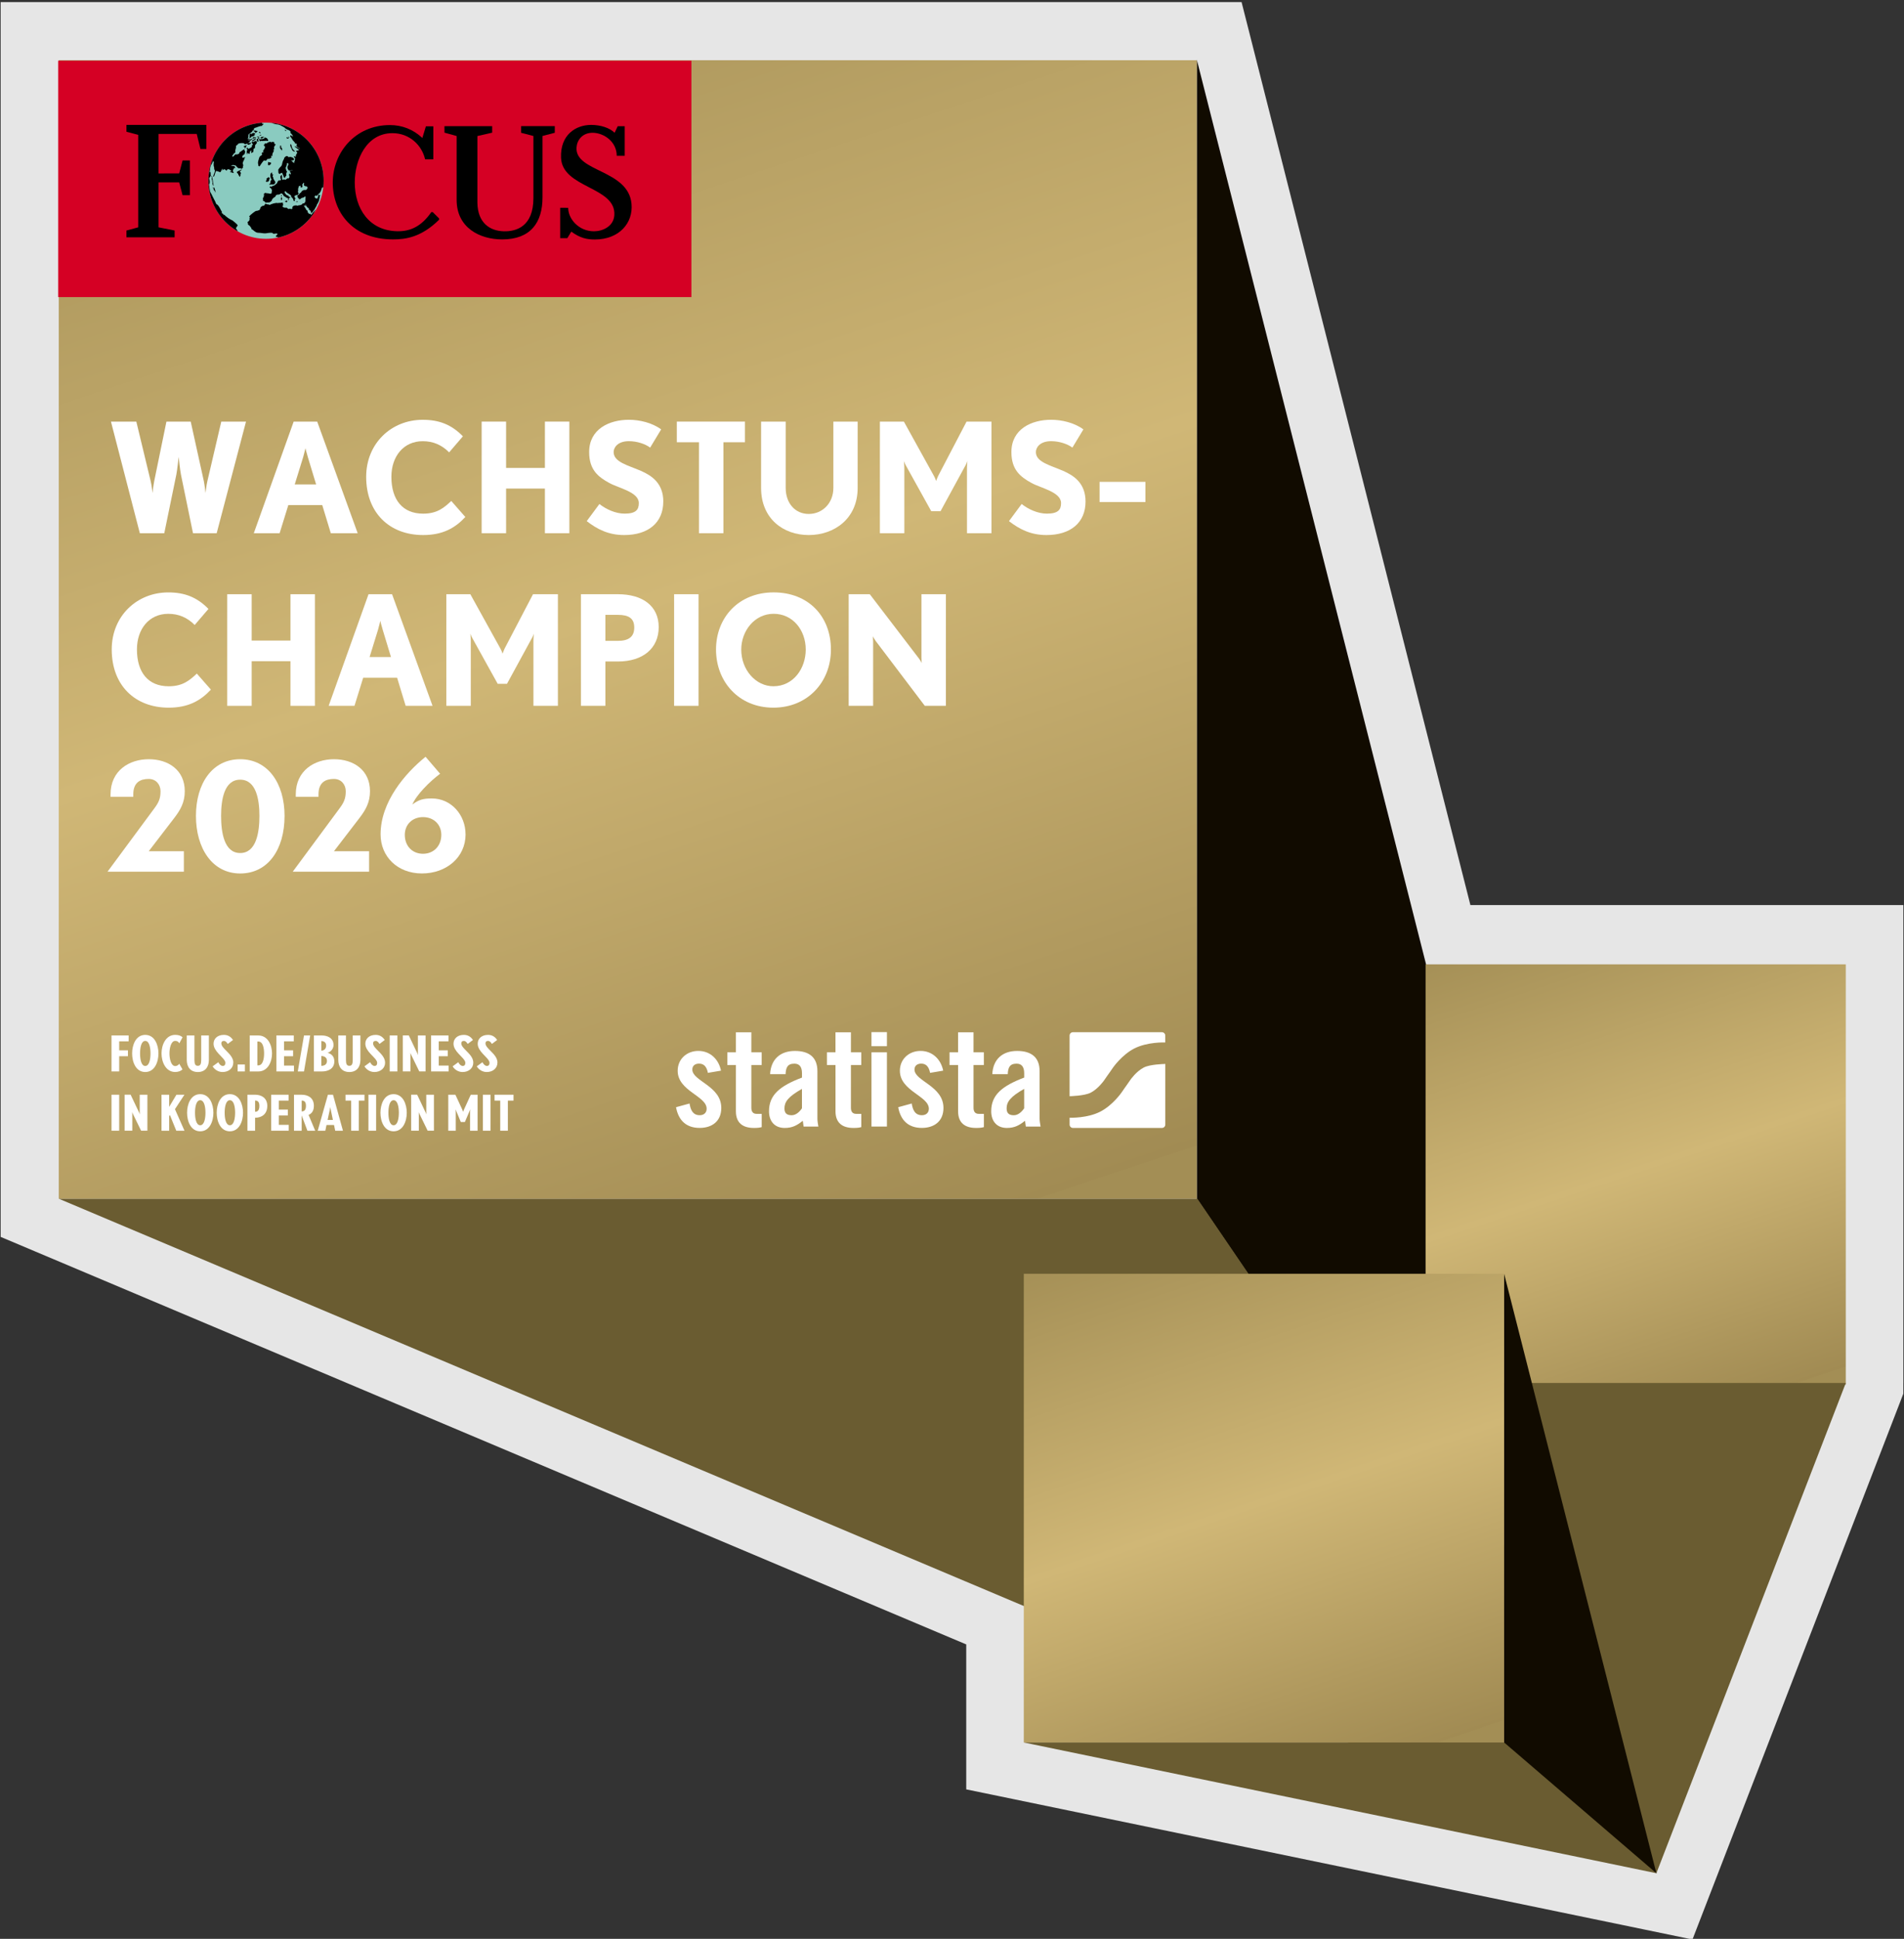<?xml version="1.0" encoding="UTF-8"?>
<svg id="Ebene_1" data-name="Ebene 1" xmlns="http://www.w3.org/2000/svg" xmlns:xlink="http://www.w3.org/1999/xlink" viewBox="0 0 841.89 856.98">
  <rect x="0" y="0" width="841.89" height="856.98" fill="#333333" stroke="none"/>
  <defs>
    <style>
      .cls-1, .cls-2 {
        fill: none;
      }

      .cls-3 {
        fill: #8acbc0;
      }

      .cls-4 {
        fill: url(#Unbenannter_Verlauf);
      }

      .cls-5 {
        fill: url(#Unbenannter_Verlauf_2);
      }

      .cls-6 {
        fill: url(#Unbenannter_Verlauf_3);
      }

      .cls-7 {
        fill: #e6e6e6;
      }

      .cls-8 {
        fill: #d50024;
      }

      .cls-9 {
        clip-path: url(#clippath-1);
      }

      .cls-10 {
        clip-path: url(#clippath-3);
      }

      .cls-11 {
        clip-path: url(#clippath-2);
      }

      .cls-12 {
        fill: #fff;
      }

      .cls-13 {
        fill: #110b00;
      }

      .cls-14 {
        fill: #6a5c31;
      }

      .cls-2 {
        stroke: #e6e6e6;
        stroke-miterlimit: 2;
        stroke-width: 16px;
      }

      .cls-15 {
        clip-path: url(#clippath);
      }
    </style>
    <clipPath id="clippath">
      <polygon class="cls-1" points="630.35 426.25 630.35 426.25 630.35 612.05 816.15 612.05 816.15 426.25 630.35 426.25"/>
    </clipPath>
    <linearGradient id="Unbenannter_Verlauf" data-name="Unbenannter Verlauf" x1="0" y1="856.98" x2="1" y2="856.98" gradientTransform="translate(-189009.99 63872.08) rotate(71.5) scale(233.41 -233.41)" gradientUnits="userSpaceOnUse">
      <stop offset="0" stop-color="#a18b53"/>
      <stop offset="0" stop-color="#a38e55"/>
      <stop offset=".52" stop-color="#d0b776"/>
      <stop offset="1" stop-color="#a18b53"/>
      <stop offset="1" stop-color="#a38e55"/>
      <stop offset="1" stop-color="#a38e55"/>
    </linearGradient>
    <clipPath id="clippath-1">
      <polygon class="cls-1" points="25.98 26.62 25.98 26.62 25.98 529.83 529.19 529.83 529.19 26.62 529.19 26.62 25.98 26.62"/>
    </clipPath>
    <linearGradient id="Unbenannter_Verlauf_2" data-name="Unbenannter Verlauf 2" x1="0" y1="856.98" x2="1" y2="856.98" gradientTransform="translate(-513578.6 171857.28) rotate(71.5) scale(632.16 -632.16)" gradientUnits="userSpaceOnUse">
      <stop offset="0" stop-color="#a18b53"/>
      <stop offset="0" stop-color="#a38e55"/>
      <stop offset=".52" stop-color="#d0b776"/>
      <stop offset="1" stop-color="#a18b53"/>
      <stop offset="1" stop-color="#a38e55"/>
      <stop offset="1" stop-color="#a38e55"/>
    </linearGradient>
    <clipPath id="clippath-2">
      <polygon class="cls-1" points="452.69 563.02 452.69 770.18 665.08 770.18 665.08 770.18 665.08 563.02 452.69 563.02"/>
    </clipPath>
    <linearGradient id="Unbenannter_Verlauf_3" data-name="Unbenannter Verlauf 3" x1="0" y1="856.98" x2="1" y2="856.98" gradientTransform="translate(-212325.92 71750.01) rotate(71.5) scale(261.9 -261.9)" gradientUnits="userSpaceOnUse">
      <stop offset="0" stop-color="#a18b53"/>
      <stop offset="0" stop-color="#a38e55"/>
      <stop offset=".52" stop-color="#d0b776"/>
      <stop offset="1" stop-color="#a18b53"/>
      <stop offset="1" stop-color="#a38e55"/>
      <stop offset="1" stop-color="#a38e55"/>
    </linearGradient>
    <clipPath id="clippath-3">
      <path class="cls-1" d="M92.17,79.88c0,14.18,11.4,25.68,25.47,25.68s25.47-11.49,25.47-25.68-11.4-25.67-25.47-25.67-25.47,11.49-25.47,25.67"/>
    </clipPath>
  </defs>
  <path class="cls-7" d="M833.6,611.29v-203.25h-189.66c-32.61-128.65-65.23-257.3-97.84-385.95l-3.34-13.16H8.29v532.47l10.67,4.5c138.76,58.54,277.52,117.08,416.28,175.63v62.86l13.92,2.87,279.71,57.79,14.47,2.99,5.33-13.79,83.75-216.68,1.17-3.04"/>
  <path class="cls-2" d="M833.6,611.29v-203.25h-189.66c-32.61-128.65-65.23-257.3-97.84-385.95l-3.34-13.16H8.29v532.47l10.67,4.5c138.76,58.54,277.52,117.08,416.28,175.63v62.86l13.92,2.87,279.71,57.79,14.47,2.99,5.33-13.79,83.75-216.68,1.17-3.04v-3.25Z"/>
  <polyline class="cls-13" points="732.4 827.97 529.19 529.83 529.19 26.38"/>
  <g class="cls-15">
    <polyline class="cls-4" points="630.35 426.25 630.35 426.25 630.35 612.05 816.15 612.05 816.15 426.25"/>
  </g>
  <polyline class="cls-14" points="732.4 827.97 631.57 611.29 816.15 611.29"/>
  <polyline class="cls-14" points="732.64 827.97 25.98 529.83 529.43 529.83"/>
  <polyline class="cls-14" points="732.4 827.97 452.69 770.18 665.08 770.18"/>
  <polyline class="cls-13" points="732.4 827.97 665.08 770.18 665.08 563.02"/>
  <g class="cls-9">
    <polyline class="cls-5" points="25.98 26.62 25.98 26.62 25.98 529.83 529.19 529.83 529.19 26.62 529.19 26.62"/>
  </g>
  <path class="cls-12" d="M108.79,186.35h-10.95l-6.15,26.35c-.47,1.89-.81,5.2-.81,5.2,0,0-.4-3.58-.74-5.2l-5.81-26.35h-10.74l-5.41,26.35c-.4,2.03-.74,5.2-.74,5.2,0,0-.34-3.31-.81-5.2l-6.35-26.35h-11.22l12.77,49.33h10.81l5.34-25.95c.4-1.96,1.01-7.77,1.01-7.77,0,0,.61,5.74,1.01,7.77l5.34,25.95h10.47l12.97-49.33"/>
  <path class="cls-12" d="M139.78,214.12h-9.46l3.72-12.03c.54-1.82,1.01-3.99,1.01-3.99,0,0,.54,2.23,1.08,3.99l3.65,12.03M158.16,235.68l-17.9-49.33h-10.41l-17.63,49.33h11.42l3.85-12.43h15l3.78,12.43h11.89Z"/>
  <path class="cls-12" d="M205.76,228.52l-6.22-7.09c-3.18,2.97-6.22,5.61-12.43,5.61-9.12,0-14.05-6.15-14.05-16.29,0-9.05,5.4-15.74,13.85-15.74,4.59,0,8.38,1.62,11.69,4.93l6.08-7.09c-5.07-5.2-10.54-7.3-17.77-7.3-13.85,0-25,10.41-25,25.2,0,15.81,10.2,25.74,25.2,25.74,8.58,0,14.05-3.04,18.65-7.97"/>
  <polyline class="cls-12" points="251.75 235.68 251.75 186.35 240.94 186.35 240.94 206.83 223.78 206.83 223.78 186.35 212.97 186.35 212.97 235.68 223.78 235.68 223.78 215.95 240.94 215.95 240.94 235.68 251.75 235.68"/>
  <path class="cls-12" d="M293.29,221.69c0-8.11-5.13-11.49-9.93-13.58-5.74-2.5-12.03-3.85-12.03-8.31,0-1.96,1.76-4.8,6.76-4.8,3.58,0,7.23,1.22,9.39,2.84l4.86-8.04c-3.99-2.97-9.6-4.26-14.26-4.26-8.72,0-17.57,4.12-17.57,14.26,0,7.84,3.92,10.94,8.85,13.65,4.12,2.3,13.11,3.99,13.11,8.92,0,2.97-1.35,4.66-6.28,4.66-4.05,0-8.24-1.96-11.15-4.26l-5.61,7.57c4.73,3.65,9.73,6.15,16.55,6.15,10.68,0,17.3-5.47,17.3-14.8"/>
  <polyline class="cls-12" points="329.4 195.48 329.4 186.35 299.27 186.35 299.27 195.48 309.06 195.48 309.06 235.68 319.87 235.68 319.87 195.48 329.4 195.48"/>
  <path class="cls-12" d="M379.23,215.68v-29.33h-10.74v29.33c0,6.69-4.8,11.49-10.88,11.49s-10.2-4.8-10.2-11.49v-29.33h-10.88v29.33c0,13.51,9.73,20.81,21.08,20.81s21.62-7.3,21.62-20.81"/>
  <path class="cls-12" d="M438.39,235.68v-49.33h-11.01l-12.57,24.05c-.47.95-.88,2.23-.88,2.23,0,0-.41-1.28-.95-2.23l-13.31-24.05h-10.61v49.33h10.81v-28.45c0-1.76-.2-3.45-.2-3.45,0,0,.41,1.15.88,1.96l11.21,20.2h4.12l11.01-20.2c.47-.81.88-1.96.88-1.96,0,0-.2,1.69-.2,3.45v28.45h10.81"/>
  <path class="cls-12" d="M479.99,221.69c0-8.11-5.13-11.49-9.93-13.58-5.74-2.5-12.03-3.85-12.03-8.31,0-1.96,1.76-4.8,6.76-4.8,3.58,0,7.23,1.22,9.39,2.84l4.86-8.04c-3.99-2.97-9.6-4.26-14.26-4.26-8.72,0-17.57,4.12-17.57,14.26,0,7.84,3.92,10.94,8.85,13.65,4.12,2.3,13.11,3.99,13.11,8.92,0,2.97-1.35,4.66-6.28,4.66-4.05,0-8.24-1.96-11.15-4.26l-5.61,7.57c4.73,3.65,9.73,6.15,16.56,6.15,10.68,0,17.3-5.47,17.3-14.8"/>
  <polyline class="cls-12" points="506.47 221.9 506.47 212.98 486.2 212.98 486.2 221.9 506.47 221.9"/>
  <path class="cls-12" d="M93.25,304.82l-6.22-7.09c-3.17,2.97-6.22,5.61-12.43,5.61-9.12,0-14.05-6.15-14.05-16.29,0-9.05,5.4-15.74,13.85-15.74,4.59,0,8.38,1.62,11.69,4.93l6.08-7.09c-5.07-5.2-10.54-7.3-17.77-7.3-13.85,0-25,10.41-25,25.2,0,15.81,10.2,25.74,25.2,25.74,8.58,0,14.05-3.04,18.65-7.97"/>
  <polyline class="cls-12" points="139.25 311.98 139.25 262.65 128.44 262.65 128.44 283.13 111.28 283.13 111.28 262.65 100.47 262.65 100.47 311.98 111.28 311.98 111.28 292.25 128.44 292.25 128.44 311.98 139.25 311.98"/>
  <path class="cls-12" d="M172.88,290.42h-9.46l3.72-12.03c.54-1.83,1.01-3.99,1.01-3.99,0,0,.54,2.23,1.08,3.99l3.65,12.03M191.26,311.98l-17.9-49.33h-10.41l-17.63,49.33h11.42l3.85-12.43h15l3.78,12.43h11.89Z"/>
  <path class="cls-12" d="M246.69,311.98v-49.33h-11.01l-12.57,24.05c-.47.95-.88,2.23-.88,2.23,0,0-.41-1.28-.95-2.23l-13.31-24.05h-10.61v49.33h10.81v-28.45c0-1.76-.2-3.45-.2-3.45,0,0,.41,1.15.88,1.96l11.21,20.2h4.12l11.01-20.2c.47-.81.88-1.96.88-1.96,0,0-.2,1.69-.2,3.45v28.45h10.81"/>
  <path class="cls-12" d="M280.45,277.38c0,3.99-2.36,5.88-7.23,5.88h-5.54v-11.49h5.54c4.8,0,7.23,1.55,7.23,5.61M291.26,277.18c0-9.26-7.03-14.53-18.04-14.53h-16.35v49.33h10.81v-19.6h5.54c11.15,0,18.04-5.88,18.04-15.2Z"/>
  <polyline class="cls-12" points="308.88 311.98 308.88 262.65 298.07 262.65 298.07 311.98 308.88 311.98"/>
  <path class="cls-12" d="M356.27,287.11c0,8.31-5.41,16.22-14.32,16.22-7.7,0-14.19-7.16-14.19-16.22,0-8.24,5.88-15.81,14.32-15.81s14.19,7.16,14.19,15.81M367.41,287.11c0-14.66-9.93-25.27-25.34-25.27s-25.47,11.08-25.47,25.27,10.07,25.68,25.34,25.68,25.47-11.42,25.47-25.68Z"/>
  <path class="cls-12" d="M418.24,311.98v-49.33h-10.81v27.97c0,1.22.14,2.5.14,2.5,0,0-.47-1.08-1.22-2.03l-21.76-28.45h-9.33v49.33h10.81v-28.24c0-1.21-.13-2.5-.13-2.5,0,0,.54,1.08,1.22,2.03l21.76,28.72h9.33"/>
  <g class="cls-11">
    <polyline class="cls-6" points="452.69 563.02 452.69 770.18 665.08 770.18 665.08 770.18 665.08 563.02"/>
  </g>
  <rect class="cls-8" x="25.74" y="26.83" width="279.98" height="104.48"/>
  <polyline points="61.12 100.88 61.12 59.61 55.91 58.23 55.91 55.21 91.24 55.21 91.24 65.85 88.63 65.85 86.99 59.21 70.11 59.21 70.11 76.66 79.23 76.65 80.73 70.93 83.97 70.93 83.97 86.27 80.73 86.27 79.23 80.61 70.11 80.61 70.11 100.48 77.21 101.89 77.21 104.88 55.91 104.88 55.91 101.9 61.12 100.48"/>
  <path class="cls-3" d="M92.17,79.88c0-14.18,11.4-25.67,25.47-25.67s25.47,11.49,25.47,25.67-11.4,25.68-25.47,25.68-25.47-11.49-25.47-25.68"/>
  <g class="cls-10">
    <path d="M94.61,84.14c.11,0,.24.12.3.19l.06.25c.18.07.3.37.33.55l.05-.22c-.26-.61-.33-1.72-.77-2.2-.08.16-.1.42-.02.59l-.11-.03c-.05-.17-.11-.39-.22-.53l-.08.34c.29.12.38.76.45,1.06M94.27,82.06l.22.05-.08-.14c0-.18-.22-1.65-.41-2.72h-.02c-.11-.6-.19-1.06-.22-1.08.15-.19-.31-.43-.34-.55.03.25.09.53.22.74-.07.16-.08.6-.02.92h.02c.03.12.06.23.11.28.02.22.19.54.11.75l.14.39-.1.45c.05.06.36.85.37.92M124.27,88.5l.4-.26.04-.7-.25-.41-.16.2-.1.45.07.73ZM106.12,76.04l.12-.55h-.66c-.39.21-.74.4-.81.46-.09.71.52.65.67,1.1l-.1.45.35-.03c.06.19.09.4.09.61.2.02.43-.19.54-.35,0-.14,0-.4-.12-.5l.29-.28-.06-.25.16-.2c-.06-.2-.28-.4-.47-.47M116.83,61.24l-.27.17-.19-.17-.16.2c-.21.06-.48.04-.68-.04l-.16.2-.35.03.27-.17c-.21.06-.48.04-.68-.04-.07.13-.05.34,0,.48l.19.16-.05.23.19.16c.21-.04.42-.12.62-.21.53.27,2.19-.24,2.84.09l.13-.09c.23-.5-.38-.81-.54-1.19-.37-.09-1.2-.65-1.19.19M124.56,86.2l-.27.17-.05.22.28.3.05-.7ZM115.33,61.19c.46.07,1.19-.3,1.42-.73-.27.07-1.88-.2-1.42.73M101.7,75.87l.27.3.35-.03c.27.25.66.25.99.37,0-.28-.15-.6-.32-.81v-.21s-.79,0-.79,0c.09.09.16.21.2.3-.16-.08-.55,0-.7.07M106.91,75.04l-.08-.14c-.12.02-.72.31-1.25.59h.66c.24-.06.53-.24.67-.45M127.76,60.42l-.37.15-.11-.02.19.16.54.13-.25-.42ZM126.69,89.42l.1-.09h.01l.31-.27-.25-.41-.37.14-.22-.05-.21.42.39.17h.02l.21.09ZM128.78,65.42h.01l.11.23.09.14.06.25.33.55.19.16.52.24.38-.15-.3-.19-.47-.47-.44-.58-.06-.2h-.02l-.14-.43-.12-.5-.06-.25-.23-.52-.27.17v.48s.21.64.21.64l.2.43ZM126.05,57.3l-.16.2.28.3.19.04h0,.02s.22.06.22.06v-.06h.02l.04-.16-.33-.08-.28-.3ZM126.66,60.75l-.05.22.41.22.43.11.19-.32-.41-.21-.57-.02ZM131.26,89.33h.02s.02,0,.02,0h.03l.44-.11-.3-.19-.24.06-.48.12.49.12h.03ZM123.78,65.42h.02l.27.35.34.55.3.19v-.47s.04-.35.04-.35l-.15-.27h-.02l-.15-.26-.43-.11-.38.15.17.23ZM124.35,64.45l-.22-.05-.35.04v.47s.57.02.57.02v-.47ZM114.78,58.27c-.12.01-.28.05-.37.14l.3.19-.03.11c.09.12.27.22.41.22l.08-.34c-.12-.06-.35-.18-.39-.33M119.77,81.52l.67.04.7-.07.29-.28.32-.4-.09-.61-.44-.58-.17-.37h-.02l-.13-.28-.18-.75-.25-.41.37-.62-.63-.27.23-.53-.33-.08-.11-.03-.34.51-.15.68.07.72.2.64.27.45h.03l.05.09-.29.29-.26.65v.48s-.04.23-.04.23l-.56.46.19.16.59-.09ZM115.01,59.8l-.24.06-.16.2c.25.01.78-.11.89-.38-.08-.35-.39-.03-.49.12M107.93,64.55c0,.15-.09.33-.21.42l.65.15-.17.29h.01,0s.06.27.06.27c.1-.09.18-.18.25-.27h-.01c.3-.4.36-.84.66-1.28-.4.13-.83.34-1.23.42M111.95,62.8l-.32-.08c.08-.23-.35-.11-.35.06,0,.04,0,.08.01.11h.01c.04.17.14.32.18.49l.19.16c.01.13.05.29.14.39-.15.18-.35.35-.56.46l.17.28-.08.34c-.24.02-.43.25-.62.4h0s-.03.02-.04.03l-.35.03-.19.31-.65-.15.13-.22h-.01l.05-.08-.33-.08-.26.16h0l-.14.09c.5.29.47,1.04.13,1.45.04.44.14.9.16,1.34.17-.19.26-.51.29-.76l.22.05.06.26.41.21c.25-.18.27-.63.2-.9.19-.07.46-.5.61-.68l.19.16c-.08.34-.2.69-.12,1.04.28-.22.64-.27.91-.49-.05-.47.19-.96.08-1.4.24-.01.47-.17.61-.37h-.01c.03-.05.06-.11.08-.17-.08-.32.12-.67-.01-.95.25-.43.51-.64.79-.99.05-.06.02-.23.02-.41h-.01c0-.11,0-.21.03-.29-.35-.52-1.28-.08-1.64.2M115.17,54.21l-.21-.08c-12.7,1.37-23.33,12.4-23.33,25.68,0,9.57,5.7,18.1,13.39,22.58.01-.05.07-.22.06-.27-.03-.11-.27-.45-.34-.55l.03-.11c-1-.66.13-1.11.32-1.93-.38-.63-2.27-2.02-2.28-2.08-1.05-.45-2.01-1.07-2.89-1.82h-.01c-.27-.22-.52-.46-.77-.71-.09.09-.25.13-.37.15l.07-.34-.19-.16c-.17-.13-.45-.26-.6-.38-.09-.08-.08-.25.05-.23l.05-.22c-.13-.17-.38-.68-.68-1.25h.02c-.54-1.01-1.24-2.22-1.75-2.17-.11-.14-.21-.34-.23-.53l-.19-.16c.01-.11,0-.2-.03-.29h0s0,0,0,0c-.04-.12-.1-.23-.17-.34-.26-.43-1.17-2.3-1.75-3.44h0c-.24-.47-.42-.81-.48-.87l.02.24c-.04-.47-.23-1.66-.36-2.52h0c-.06-.39-.11-.72-.12-.86.47-.67.32-1.51.17-2.28h-.02c-.03-.17-.07-.34-.09-.5.04-.1.39-.68.5-.71,0-.26.26-.39.26-.65l-.17-.28c.16-.39.02-.82-.07-1.2-.09.12-.23.06-.35.03.05-.13.09-.29.13-.46h0c.12-.64.15-1.49.36-2.12.15-.43.34-.73.53-1.04h0c.08-.14.16-.29.23-.45.04-.1.05-.23.07-.34l.29-.28c.13-.03.22.21.27.3-.04.19-.07.48-.08.78h0c-.02.47,0,.99.06,1.29l.11-.06c.04.1.12,1.2.11,1.29.16.14.26.4.31.6,0,.01,0,.02,0,.03h0c-.08.67-.6,1.66-.76,2.39l.16.28c.65-.69.5-1.88,1.15-2.57l.24-.06c.4.33.96.23,1.36.56.2.01.43-.19.53-.35,0-.09.03-.17.05-.25.07-.22.2-.42.27-.63.12-.13.26-.29.41-.36-.17.2-.26.51-.3.77-.09.04-.18.1-.25.16,0,0,.42-.23.51-.23.01-.22.12-.48.26-.65l-.07.34.19.17c.72-.47.37-.42.89.09l.05-.23.06.25c.11.13.39.32.54.13.1-.13-.03-.1-.09-.05.5-.62.22-.34.89-.46.16.08.88.4.9.6.06.02.11.05.16.1h.8v-.38c.22-.17.43-.57.43-.85l.43.1.1-.45-.25-.42-1.65-.28c.39-.21.89-.25,1.32-.28l.08.14.68.04c.46.47.79,1.04,1.43,1.29.27-.04.54-.05.81-.04l.39.33c.28-.2.55-.48.74-.77l-.14-.39.21-.42c-.05-.27-.12-.54-.22-.79h-.02s-.02-.06-.04-.09c.02-.82.82-1.62.9-2.51l.29-.29c-.47-.05-.82.38-1.32.28-.05-.16-.04-.35-.01-.53h0c.03-.13.06-.27.1-.38l.99-.83c-.1-.24.07-.7.2-.9l-.33-.55v-.48c-.81.05-1.42.96-2.23,1.25l-.1.45c-.43.59-1.2.5-1.83.51-.18.25-.53.71-.87.92h-.02c-.09.05-.18.09-.26.09l-.03-.08h0l-.11-.29c.48-.49.53-1.01,1.22-1.37l.21-.42-.14-.41c.1-.45.25-.87.34-1.29h-.01c.06-.3.09-.61.04-.96.3-.16.59-.39.83-.63l.05-.22c.36-.29,1.91-.49,2.35-.27l.13-.09.3.19-.03.11.41.22c.36-.14.73-.25,1.1-.33v.47s.44.1.44.1c.3-.11.6-.24.89-.38l.18-.31-.06-.25c-.27.09-.56.15-.84.16l-.3-.19c.11-.03.23-.08.34-.14h0s0,0,0,0c.17-.09.33-.22.43-.37l-.19-.16c.47-.31.94-.59,1.36-.97-.3-.03-.65.02-.95.13l-.31.4c-.22.1-.8.08-1.03,0l.51-.23.22.05.4-.26c-.09-.12-.26-.22-.41-.22l-.38.15-.19-.17c.03-.31.25-.56.32-.86h-.01s.01-.08.02-.12l-.3-.19.29-.29c.06-.13.06-.34-.01-.47l.27-.17.35-.03c.15-.35.48-.68.85-.74l.05-.22.27-.18-.13-.11h0l-.07-.06.49-.12.03-.11.27-.17c-.21-.43.2-.58.18-.79,1.22-.3,2.16-.93,3.42-.96l.05-.23c.16-.07.63-.48.61-.68-.62.07-.79-.19-.76-.18l.28-.34-.43-.14M119.95,53.6l-.63.55.76.18,1.06.37,1.09.26.89.09.95.35.71.4,1.12.62-.03.11,1.09.73.95.35.22.22h0l.43.42-.21.42.66.63.59.97-.54-.13-.38-.33-.35.03v.48s.04.05.04.05h.02l.49.66.58.97.81.89h.03s.31.68.31.68l.38-.15.38.33-.24.06.09.62-.22-.06-.22-.05.96.82.19.16.32.08.02.02h.02l.68.79-.34-.37-.19-.16-.22-.05-.19-.16-.07-.04h-.02l-.33-.18-1.34-.67.08.14.17.28.19.16.38.28h.02l1.09.78-.05.23-1.08.21-.16.2.55.61-.57,1.04-.15.7h0l-.09.42-.18-.42-.04-.1-.57-.02.07.13h0l.28.51.21.21.08.36-.23.54.12.5-.51.23.47.47-.65-.15-.11-.03-.25-.42-.69-.52.57.02.59-.09.23-.54-.55-.61-.33-.08-.52-.24-.57-.02-.38.15-.11-.03-.28-.28h0l-.18-.17-.57-.02-.22.19h-.02l-.19.17-.43.37-.12.56-.37.62-.28.76-.13.56-.02.11h0l-.15.66-.34.51-.58.57-.16.2-.5.71.03.49h.03s-.03,0-.03,0v.34s.08.73.08.73l.49.36.53-.35.51-.23.31.67.31.67.26.89h.46s.1-.46.1-.46l.42-.37.05-.22-.03-.36.04-.7.16-.2.18-.31-.25-.42-.03-.02h-.03l-.35-1.26.26-.65.26-.65.05-.61h-.01l.02-.19h.57s.02.2.02.2h.01l.05.53-.37.62-.04.7-.02.11.47.94.62.19.6-.09.39-.23.1.19-.24.06-.35.03-.15.1h.06s-.06,0-.06,0l-.12.08-.26.17.03.36.3.19.03-.11.03.36.14.39-.27.17-.36-.44-.18.31-.08.34.12.5.12.5-.29.29-.05.22-.27.17-.17-.27-.68.53h-.02l-.39.25-.58-.25h-.07l-.4.35-.28-.35h-.03l-.06-.07v-.47s0-.59,0-.59l-.07-.73-.22-.05-.47.59.04.84.18.49h.02l.09.26-.51.23-.57-.02-.47.6-.26.65-.43.37-.43.38-.53.34-.59.09-.17.22h0l-.13.17-.65-.16-.42.37.38.33.22.05.5.83-.07.81-.16.74h0v.04s-.6.1-.6.1l-.56-.14h-.04l-.16-.04-.79-.07-.65-.15-.32.26h-.01l-.22.19.09.61-.15.67-.39.73.11.5v.59s.53.13.53.13l.32.36h0l.22.24h.46s.35-.04.35-.04l.92-.02.27-.17h.01l.25-.16.43-.37.26-.65.48-.59.67-.43.45-.48.08-.34.51-.24.81-.04.51-.23.37-.24h.01l.16-.1.16.1h.01l.43.27.25.41.25.42.71.41.49.36.54.13.22.52-.15.67.48-.6-.12-.5.51-.23.27-.17-.63-.27-.3-.19.05-.23-.19-.16-.35.03-.49-.35-.36-.44-.06-.09h0l-.27-.45-.06-.25.42-.37.19.16.14.28.41.32.5.32h.01l.09.05.3.19.49.35.38.33.09.61.39.33.44.58.06.25.2.64h.46s-.03-.37-.03-.37l.12-.56.32-.4-.43-.1-.06-.25-.12-.5.4-.26.51-.23h.46s.45-.49.45-.49l.04-.17h0l.04-.16-.36-.44.15-.67-.04-.84.31-.87.04-.17.03-.15.24-.06.59-.09-.13.31-.09.21.32.17.29.21.31-.58h0l.07-.14.03-.11-.25-.41.34-.51.34-.51.19.16.03.36-.13.56.28.3.62.27h.46s.02.03.02.03h.01l.22.37.06.25-.23.54-.43.37-.24.06-.57-.02-.48.12-.54.35-.5.71-.54.35-.03.04h0l-.33.57-.49.12-.12.56.12.5.3.19.34.55h.46s.56-.47.56-.47l.62-.21.49-.12.45-.48.11.03.08.14.09.61-.08.34v.47s0,.59,0,.59l-.16.39h0l-.1.25c-.16.08-.31.24-.43.37l-.43-.1c-.63,1.16-1.92.69-2.31,1.11-.79-.4-2.66-.12-2.33,1.22l-.29.28-.87-.21-.37.15c-.31-.02-.69-.22-.79-.55-.44-.1-1.26,0-1.57-.14l-.17-.28-.35.03c.02-.36.31-.62.34-.98l-.14-.39.1-.45-.24.06-.3-.19c-.21.03-.42.12-.62.21-.26-.13-.96.02-1.27.05-.65-.28-2.88.42-3.5.82l-.22-.05-.08-.14c-.42.02-.81-.08-1.22-.17l-.17-.28c-.25.08-.66.74-.79.99-.56-.08-1.18.27-1.53.7-.02.29-.22.53-.3.82h-.03c-.01.06-.03.11-.03.17-.21.38-1,.43-1.4.61l-.22-.05c-.35.06-2.65,1.82-3.04,2.43h0c-.03.06-.05.1-.05.13.13.12.29.27.36.44-.14.17-.24.43-.26.65l.17.28c-.08.19-.51.56-.5.71-.13.12-.33.22-.51.23,0,.18.11.39.23.53-.28.64.41,1.02.86,1.27l.06.25c.25.14.3.46.55.61-.1.12.13.24.03.36l.17.28c.53.02,1.48,1.52,2.86,1.52.91,0,1.68.2,2.57.26,1.39.09,2.36-.5,3.81-.15l.17.28c.29.12,1.2,0,1.51-.11l.19.16.24-.06c.36.31-1.07,1.16-.74,1.25l.22.05.08.14.76.18-.16.2.24.05s-.02-.06-.02-.03c6.36-1.41,11.87-4.75,15.5-10.01.07-.17.13-.72.18-.79.15-.22.2-.56.35-.76.11-.13.09-.27.21-.42.06-.08.07-.12.09-.22l.03-.15.04-.15-.06.07-.1.14-.19.31-.32.4c-.25.26-.41.52-.63.8l-.48.59c-.14.18-.22.01-.28-.03.44-.5-.72-.29-.78-.34-.37-.32.03-.47-.55-.6l-.08-.14c.21-.45-.09-.85-.48-.94-.07-.12-.15-.24-.22-.36h.03c-.05-.1-.08-.2-.09-.3l-.11-.03c-.18-.31-.39-.8-.69-.99l-.12-.5c.19.13.28.34.47.47l.13-.09.18-.79.2.64.46.46.25.42.33.08.27.3-.07.33h-.02s.19.17.19.17l-.03.11.33.08.28.3-.03.11.28.3.03.36v.47s.03-.11.03-.11l.56-.46.34-.51.16-.2.45-.64h.03l.05-.07.39-.73.37-.62.28-.76.16-.2.39-.74v-.02h.02l.22-.5.18-.79.05-.23.17-.78.18-.79-.09-.14-.27.17-.22-.05-.12-.5-.18.78-.17.79-.34.51-.22-.05-.08-.14-.16.2-.17-.28-.11-.02-.27-.3-.09-.14.03-.21.38-.49.2.02.3.19.4-.26.34-.51.26-.26h.01l.02-.02.24-.06.21-.42.32-.4.03-.11.29-.76.07-.34.26-.65.08.14.03-.11.03-.11.08.14.08.14.24-.24.11-.22v-.14l.16-.28-.04.04c.06-.72.37-1.42.37-2.16,0-13.39-10.8-25.15-23.66-26.38M112.53,59.98l.03-.11c-.08-.04-.17-.05-.27-.05.15-.03.3-.08.43-.15-.08.02-.17-.09-.19-.16.08-.16.26-.3.42-.37-.19,0-.42-.17-.49-.36-.13-.07-.33-.06-.46.01l-.16.2.05-.23-.24.06c-.11.09-.21.27-.21.42l-.27.17.1-.45-.11-.03c-.27.18-.54.42-.88.38.18.36-.15.38.15.87-.04.05-.09.12-.12.19h.01c-.06.11-.1.23-.11.34.1.29.43.18.65.16.09-.18.2-.35.33-.51h0,0c.48-.02.9-.22,1.34-.39M117.96,80.39l.73-.18.34-.51v-.44h-.02s.32-.41.32-.41l-.36-.45-.33-.08-.29.29-.54.35.05.32h.01l.04.27-.47.59.52.25ZM118.79,73.03l.35-.03.4-.26.27-.41.06-.09-.23-.53-.13.08h-.46s-.19-.15-.19-.15l-.35.03.03.36-.05.23v.08s0,0,0,0l-.02.5.3.19ZM121.77,63.72c-.1-.05-.26-.02-.35.03l-.2-.86h0l-.03-.14c-.25.13-.64-.03-.9-.1l-.03.11-.18.12-.07.04s-.05-.03-.07-.04h-.02c-.61-.38-.68-.15-1.09,0-.13.05-.3.09-.54.1l-.05.22c-.51.45-.72.03-1.08.22l-.16.2.08.14-.38.15.09.14-.18.31.22.05c.04.12.17.23.28.3.11.21.07.45-.02.69h.01c-.23.59-.84,1.2-.83,1.59l.32.08-.31.29-.43.07-.16.6.3.19c-.37.61-.71.51-1.06.95h-.01c-.24.3-.48.86-.74,2.04-.12.55-.12.85-.08,1.11h.01c.05.29.14.54.17,1.02l.3.19.24-.06c.07-.15.4-.65.77-1.17h0c.44-.62.93-1.26,1.05-1.34.31-.08.59.02.89.09.32-.11.56-.72,1.01-.94l.19.16c.4.05,1.07-.5,1.42-.72-.13-.05-.23-.22-.29-.38-.02-.06-.03-.11-.04-.16l.18-.31.06.25.19.16.19-.31c-.09-.42.08-.85.17-1.26l.29-.28.18-.79-.14-.39.4-.26c-.11-.14-.16-.29-.18-.44h-.01c-.04-.51.41-1.07.71-1.44l-.06-.25ZM114.52,60.57l.13-.09-.14-.04s-.09-.04-.12-.08h-.01s-.03-.04-.04-.07c-.04.03-.09.05-.13.08h-.03s-.03,0-.03,0h0l-.09-.14-.22.14h0l-.04.02-.13.09-.16.2.32.08h0s-.04,0-.06-.02c.1-.17.26-.27.42-.37h.06s.11.04.11.04l-.13.09-.05.22-.35.03c.17.06.37.07.55.04.03-.02.05-.03.08-.04l.05-.19ZM114.26,62.52c.07-.14.06-.35,0-.47l-.19-.16.1-.45.38-.15.12-.56c-.06,0-.12.02-.18.04v.03s-.06,0-.08,0c-.04.02-.08.03-.12.07,0,.15-.1.33-.21.42l-.35.03c-.43.35-.06.98.16,1.34l.37-.15ZM112.67,60.91l.19.16.27-.17-.17-.28c-.16.04-.43.18-.59.1l.16-.2-.49.12c-.07.19-.35.32-.53.35.14.11.34.24.52.24.22-.06.46-.17.64-.32M112.72,61.21l-.24.06-.38.15.11.03.24-.06.19.16.19.16.16-.2.16-.2-.19-.16-.24.06ZM112.64,57.67l-.38.15v.03h-.01l-.04.2c.32,0,.62.41.77.65l.24-.06c.13-.21.35-.33.56-.46l.05-.23s-.02-.09-.07-.11h-.1s-.04.03-.05.06l-.23-.06h0l-.75-.18ZM111.64,61.98l.27-.18.35-.03.13-.09.22.05.11.03.3.19-.13.09h-.46s-.54.35-.54.35l-.35.04-.08-.14.18-.31Z"/>
  </g>
  <path d="M191.6,70.42h-3.63c-1.44-6.32-6.96-11.56-14.43-11.56-11.51,0-16.68,11.77-16.68,21.75,0,11.55,6.31,21.39,18.88,21.6,6,.1,10.79-2.39,14.98-8.46h.62l2.81,2.8v.58c-7.95,7.82-14.87,8.68-20.35,8.68-17.95,0-26.66-12.05-26.66-25.12s9.75-25.41,25.31-25.41c5.27,0,10.26,1.89,14.3,5.7l1.57-5.15h3.29"/>
  <path d="M196.52,55.76h21.11v2.88l-6.54,1.49v29.52c.15,8.82,5.42,12.41,11.65,12.58,5.6.15,13.07-2.15,13.12-14.56v-27.56l-5.43-1.41v-2.95h14.88v2.94l-5.43,1.41v27.14c0,11.1-5.25,18.58-17.82,18.58-10.04,0-20.15-5.23-20.15-17.47v-28.23l-5.38-1.48"/>
  <path d="M251.24,91.86c0,5.01,4.75,10.37,11.41,10.37,3.77,0,8.66-2.11,8.99-7.11.83-12.67-23.05-11.86-23.57-25.41-.39-10.15,6.55-14.5,13.33-14.5,4.02,0,8.1,1.23,10.36,3.48l1.38-2.9h3.09v13.06h-3.53c0-6.17-5.59-10.09-10.61-10.16-4.71,0-6.98,3.36-7.17,6.54-.66,10.86,22.93,9.66,24.32,24.89.78,8.53-5.54,15.71-16.14,15.74-3.64.01-6.65-.65-10.49-3.48l-1.76,2.9h-3.15v-13.43"/>
  <path class="cls-12" d="M313.01,474.21c-.49-2.62-1.71-4.09-3.9-4.09-1.77,0-2.99.92-2.99,2.62,0,5.13,12.81,7.2,12.81,16.96,0,5.86-4.03,8.84-9.58,8.84-5.98,0-9.39-3.41-10.43-9.15l5.98-1.64c.43,2.74,1.4,5.18,4.51,5.18,1.77,0,3.05-1.04,3.05-2.87,0-5.67-12.81-7.8-12.81-16.77,0-5.18,4.02-8.78,9.15-8.78s8.97,3.6,10,8.72"/>
  <path class="cls-12" d="M321.61,470.74v-5.61h3.78v-8.85h6.83v8.85h4.57v5.61h-4.57v18.91c0,1.71.73,2.68,2.32,2.68h2.26v5.86c-.92.24-1.71.37-3.42.37-5.12,0-7.99-2.38-7.99-7.38v-20.43"/>
  <path class="cls-12" d="M340.51,474.77c.37-6.65,4.58-10.25,10.98-10.25s9.94,2.93,9.94,8.91v21.04c0,1.03.24,2.38.43,3.48h-6.53c-.06-.92-.31-1.77-.36-2.56-2.56,2.07-4.7,3.17-7.99,3.17-4.64,0-6.95-3.17-6.95-7.38,0-7.2,4.76-11.16,14.58-14.88v-1.95c0-2.74-1.1-4.21-3.35-4.21-3.11,0-3.78,1.83-3.9,4.64M354.6,481.29c-6.22,3.53-7.74,5.79-7.74,8.66,0,2.13,1.1,2.99,3.17,2.99,1.89,0,3.42-1.41,4.57-3.05v-8.6Z"/>
  <path class="cls-12" d="M365.64,470.74v-5.61h3.78v-8.85h6.83v8.85h4.57v5.61h-4.57v18.91c0,1.71.73,2.68,2.32,2.68h2.26v5.86c-.91.24-1.71.37-3.41.37-5.12,0-7.99-2.38-7.99-7.38v-20.43"/>
  <path class="cls-12" d="M385.34,456.2h6.83v6.22h-6.83v-6.22ZM385.34,465.13h6.83v32.81h-6.83v-32.81Z"/>
  <path class="cls-12" d="M411.25,474.21c-.49-2.62-1.71-4.09-3.9-4.09-1.77,0-2.99.92-2.99,2.62,0,5.13,12.81,7.2,12.81,16.96,0,5.86-4.03,8.84-9.58,8.84-5.98,0-9.39-3.41-10.43-9.15l5.98-1.64c.43,2.74,1.4,5.18,4.52,5.18,1.77,0,3.05-1.04,3.05-2.87,0-5.67-12.81-7.8-12.81-16.77,0-5.18,4.02-8.78,9.15-8.78s8.96,3.6,10,8.72"/>
  <path class="cls-12" d="M419.85,470.74v-5.61h3.78v-8.85h6.83v8.85h4.57v5.61h-4.57v18.91c0,1.71.73,2.68,2.32,2.68h2.26v5.86c-.91.24-1.71.37-3.41.37-5.13,0-7.99-2.38-7.99-7.38v-20.43"/>
  <path class="cls-12" d="M438.76,474.77c.36-6.65,4.57-10.25,10.98-10.25s9.94,2.93,9.94,8.91v21.04c0,1.03.25,2.38.43,3.48h-6.52c-.06-.92-.31-1.77-.37-2.56-2.56,2.07-4.7,3.17-7.99,3.17-4.63,0-6.95-3.17-6.95-7.38,0-7.2,4.76-11.16,14.58-14.88v-1.95c0-2.74-1.1-4.21-3.36-4.21-3.11,0-3.78,1.83-3.9,4.64M452.85,481.29c-6.22,3.53-7.75,5.79-7.75,8.66,0,2.13,1.1,2.99,3.17,2.99,1.89,0,3.42-1.41,4.58-3.05v-8.6Z"/>
  <path class="cls-12" d="M513.77,456.24h-39.34c-.82,0-1.49.66-1.49,1.48v26.81c.07,0,.15-.01.22-.01,0,0,6.37-.13,9.1-1.55,3.38-1.75,5.89-5.38,5.89-5.38.64-.92,1.34-1.94,1.57-2.26.23-.32.45-.64.51-.72.06-.07.33-.45.48-.67.16-.22.81-1.16,1.44-2.08,0,0,3.84-5.54,9.28-8.37,5.9-3.06,13.69-2.72,13.69-2.72.04,0,.08,0,.12.01v-3.06c0-.81-.66-1.48-1.48-1.48M505.76,471.83c-3.37,1.75-5.88,5.38-5.88,5.38-.64.92-1.35,1.94-1.57,2.26-.22.32-.45.64-.51.72-.06.07-.32.44-.48.67-.15.23-.8,1.16-1.44,2.08,0,0-3.84,5.54-9.28,8.37-5.65,2.94-13.04,2.75-13.65,2.73v3.04c0,.82.67,1.48,1.49,1.48h39.34c.82,0,1.48-.66,1.48-1.48v-26.84c-.12.02-.25.04-.38.05,0,0-6.37.12-9.11,1.55"/>
  <polyline class="cls-12" points="56.88 460.27 56.88 457.67 49.31 457.67 49.31 473.58 52.7 473.58 52.7 466.85 56.57 466.85 56.57 464.25 52.7 464.25 52.7 460.27 56.88 460.27"/>
  <path class="cls-12" d="M66.55,465.63c0,2.33-.46,5.53-2.32,5.53s-2.3-3.2-2.3-5.53.44-5.54,2.3-5.54,2.32,3.2,2.32,5.54M70.06,465.63c0-3.79-1.67-8.21-5.83-8.21s-5.81,4.42-5.81,8.21,1.65,8.21,5.81,8.21,5.83-4.42,5.83-8.21Z"/>
  <path class="cls-12" d="M80.74,458.48c-.82-.7-1.77-1.07-3.27-1.07-4.16,0-6.05,4.42-6.05,8.21s1.89,8.21,6.05,8.21c1.35,0,2.54-.46,3.22-1.15l-1.43-2.5c-.36.61-1.09,1.02-1.79,1.02-1.86,0-2.54-3.25-2.54-5.58s.68-5.54,2.54-5.54c.9,0,1.4.33,1.81,1.07l1.45-2.68"/>
  <path class="cls-12" d="M92.36,468.48v-10.81h-3.39v10.81c0,1.87-.41,2.61-1.5,2.61s-1.5-.74-1.5-2.61v-10.81h-3.39v10.81c0,3.03,1.55,5.36,4.89,5.36s4.89-2.33,4.89-5.36"/>
  <path class="cls-12" d="M103.17,469.68c0-2.07-1.57-3.68-3-5.12-1.19-1.2-2.3-2.27-2.3-3.36,0-.65.29-1.11,1.14-1.11.72,0,1.21.57,1.69,1.33l2.32-1.74c-.82-1.26-2.06-2.26-4.02-2.26-3.02,0-4.57,1.85-4.57,3.9,0,1.7,1.06,3.14,2.22,4.42,1.43,1.55,3,2.85,3,4.05,0,.91-.44,1.37-1.19,1.37-.6,0-1.4-.57-1.93-1.66l-2.52,1.83c.89,1.44,2.49,2.51,4.4,2.51,2.71,0,4.74-1.68,4.74-4.16"/>
  <polyline class="cls-12" points="108.28 473.58 108.28 470.51 105.07 470.51 105.07 473.58 108.28 473.58"/>
  <path class="cls-12" d="M116.77,465.63c0,2.33-.51,5.27-2.56,5.27h-.41v-10.55h.41c2.06,0,2.56,2.94,2.56,5.27M120.28,465.63c0-3.79-1.91-7.95-6.07-7.95h-3.8v15.91h3.8c4.16,0,6.07-4.16,6.07-7.95Z"/>
  <polyline class="cls-12" points="129.98 473.58 129.98 470.99 125.6 470.99 125.6 466.85 129.59 466.85 129.59 464.25 125.6 464.25 125.6 460.27 129.9 460.27 129.9 457.67 122.21 457.67 122.21 473.58 129.98 473.58"/>
  <polyline class="cls-12" points="137.15 457.67 134.42 457.67 131.68 473.58 134.42 473.58 137.15 457.67"/>
  <path class="cls-12" d="M144.57,468.92c0,1.44-.94,2.18-2.49,2.18v-4.34c1.19,0,2.49.57,2.49,2.16M144.21,462.14c0,1.33-.82,2.24-2.13,2.24v-4.23c1.31,0,2.13.74,2.13,1.98ZM147.83,469.11c0-2.29-1.43-3.38-3-3.77,1.43-.41,2.64-1.77,2.64-3.42,0-3.16-2.73-4.25-5.23-4.25h-3.44v15.91h3.68c2.18,0,5.35-.92,5.35-4.47Z"/>
  <path class="cls-12" d="M159.36,468.48v-10.81h-3.39v10.81c0,1.87-.41,2.61-1.5,2.61s-1.5-.74-1.5-2.61v-10.81h-3.39v10.81c0,3.03,1.55,5.36,4.89,5.36s4.89-2.33,4.89-5.36"/>
  <path class="cls-12" d="M170.27,469.68c0-2.07-1.57-3.68-3-5.12-1.18-1.2-2.3-2.27-2.3-3.36,0-.65.29-1.11,1.14-1.11.72,0,1.21.57,1.69,1.33l2.32-1.74c-.82-1.26-2.06-2.26-4.01-2.26-3.02,0-4.57,1.85-4.57,3.9,0,1.7,1.06,3.14,2.23,4.42,1.43,1.55,3,2.85,3,4.05,0,.91-.44,1.37-1.19,1.37-.6,0-1.4-.57-1.93-1.66l-2.51,1.83c.89,1.44,2.49,2.51,4.4,2.51,2.71,0,4.74-1.68,4.74-4.16"/>
  <polyline class="cls-12" points="175.7 473.58 175.7 457.67 172.31 457.67 172.31 473.58 175.7 473.58"/>
  <path class="cls-12" d="M188.17,473.58v-15.91h-3.39v7.82c0,.31.07.87.07.87,0,0-.24-.59-.34-.81l-3.75-7.89h-2.66v15.91h3.39v-7.26c0-.41-.05-.91-.05-.91,0,0,.24.54.39.87l3.56,7.3h2.78"/>
  <polyline class="cls-12" points="198.38 473.58 198.38 470.99 194 470.99 194 466.85 197.99 466.85 197.99 464.25 194 464.25 194 460.27 198.3 460.27 198.3 457.67 190.61 457.67 190.61 473.58 198.38 473.58"/>
  <path class="cls-12" d="M209.27,469.68c0-2.07-1.57-3.68-3-5.12-1.18-1.2-2.3-2.27-2.3-3.36,0-.65.29-1.11,1.14-1.11.73,0,1.21.57,1.69,1.33l2.32-1.74c-.82-1.26-2.06-2.26-4.02-2.26-3.02,0-4.57,1.85-4.57,3.9,0,1.7,1.06,3.14,2.23,4.42,1.43,1.55,3,2.85,3,4.05,0,.91-.44,1.37-1.19,1.37-.6,0-1.4-.57-1.93-1.66l-2.51,1.83c.89,1.44,2.49,2.51,4.4,2.51,2.71,0,4.74-1.68,4.74-4.16"/>
  <path class="cls-12" d="M219.97,469.68c0-2.07-1.57-3.68-3-5.12-1.19-1.2-2.3-2.27-2.3-3.36,0-.65.29-1.11,1.14-1.11.73,0,1.21.57,1.69,1.33l2.32-1.74c-.82-1.26-2.06-2.26-4.02-2.26-3.02,0-4.57,1.85-4.57,3.9,0,1.7,1.06,3.14,2.22,4.42,1.43,1.55,3,2.85,3,4.05,0,.91-.44,1.37-1.19,1.37-.61,0-1.4-.57-1.94-1.66l-2.51,1.83c.89,1.44,2.49,2.51,4.4,2.51,2.71,0,4.74-1.68,4.74-4.16"/>
  <polyline class="cls-12" points="52.7 499.78 52.7 483.87 49.31 483.87 49.31 499.78 52.7 499.78"/>
  <path class="cls-12" d="M65.17,499.78v-15.91h-3.39v7.82c0,.31.07.87.07.87,0,0-.24-.59-.34-.81l-3.75-7.89h-2.66v15.91h3.39v-7.26c0-.41-.05-.91-.05-.91,0,0,.24.54.39.87l3.56,7.3h2.78"/>
  <polyline class="cls-12" points="81.57 499.78 77.36 490.26 81.55 483.87 78.01 483.87 74.8 489.23 74.8 483.87 71.41 483.87 71.41 499.78 74.8 499.78 74.8 493.33 75.11 492.81 77.94 499.78 81.57 499.78"/>
  <path class="cls-12" d="M90.85,491.83c0,2.33-.46,5.53-2.32,5.53s-2.3-3.2-2.3-5.53.44-5.53,2.3-5.53,2.32,3.2,2.32,5.53M94.36,491.83c0-3.79-1.67-8.21-5.83-8.21s-5.81,4.42-5.81,8.21,1.65,8.21,5.81,8.21,5.83-4.42,5.83-8.21Z"/>
  <path class="cls-12" d="M103.96,491.83c0,2.33-.46,5.53-2.32,5.53s-2.3-3.2-2.3-5.53.44-5.53,2.3-5.53,2.32,3.2,2.32,5.53M107.46,491.83c0-3.79-1.67-8.21-5.83-8.21s-5.81,4.42-5.81,8.21,1.65,8.21,5.81,8.21,5.83-4.42,5.83-8.21Z"/>
  <path class="cls-12" d="M114.68,488.84c0,1.59-.53,2.57-1.89,2.57v-4.97c1.36,0,1.89.81,1.89,2.4M118.19,488.84c0-3.73-2.86-4.97-5.35-4.97h-3.44v15.91h3.39v-5.73c2.97,0,5.39-1.63,5.39-5.21Z"/>
  <polyline class="cls-12" points="127.68 499.78 127.68 497.19 123.3 497.19 123.3 493.05 127.29 493.05 127.29 490.45 123.3 490.45 123.3 486.47 127.6 486.47 127.6 483.87 119.91 483.87 119.91 499.78 127.68 499.78"/>
  <path class="cls-12" d="M135.28,488.78c0,1.59-.53,2.46-1.89,2.46v-4.79c1.35,0,1.89.74,1.89,2.33M139.37,499.78l-2.93-6.99c1.33-.54,2.35-1.74,2.35-4.01,0-3.73-2.85-4.9-5.35-4.9h-3.44v15.91h3.39v-6.78l2.54,6.78h3.44Z"/>
  <path class="cls-12" d="M147.21,495.01h-2.35l1.01-4.71c.07-.39.17-.98.17-.98,0,0,.1.59.17.98l.99,4.71M151.64,499.78l-4.4-15.91h-2.25l-4.5,15.91h3.36l.53-2.53h3.31l.53,2.53h3.41Z"/>
  <polyline class="cls-12" points="161.16 486.47 161.16 483.87 152.78 483.87 152.78 486.47 155.28 486.47 155.28 499.78 158.66 499.78 158.66 486.47 161.16 486.47"/>
  <polyline class="cls-12" points="166.3 499.78 166.3 483.87 162.91 483.87 162.91 499.78 166.3 499.78"/>
  <path class="cls-12" d="M176.36,491.83c0,2.33-.46,5.53-2.32,5.53s-2.3-3.2-2.3-5.53.44-5.53,2.3-5.53,2.32,3.2,2.32,5.53M179.86,491.83c0-3.79-1.67-8.21-5.83-8.21s-5.81,4.42-5.81,8.21,1.64,8.21,5.81,8.21,5.83-4.42,5.83-8.21Z"/>
  <path class="cls-12" d="M191.87,499.78v-15.91h-3.39v7.82c0,.31.07.87.07.87,0,0-.24-.59-.34-.81l-3.75-7.89h-2.66v15.91h3.39v-7.26c0-.41-.05-.91-.05-.91,0,0,.24.54.39.87l3.56,7.3h2.78"/>
  <path class="cls-12" d="M211.18,499.78v-15.91h-3.02l-3,6.56c-.14.33-.39,1-.39,1,0,0-.24-.7-.36-.98l-3.05-6.58h-3.15v15.91h3.31v-8.41c0-.37-.05-1.02-.05-1.02,0,0,.27.7.39,1l1.89,4.58h1.81l1.93-4.53c.15-.35.41-1.05.41-1.05,0,0-.05.72-.05,1.07v8.37h3.31"/>
  <polyline class="cls-12" points="216.9 499.78 216.9 483.87 213.51 483.87 213.51 499.78 216.9 499.78"/>
  <polyline class="cls-12" points="227.06 486.47 227.06 483.87 218.68 483.87 218.68 486.47 221.18 486.47 221.18 499.78 224.56 499.78 224.56 486.47 227.06 486.47"/>
  <path class="cls-12" d="M81.7,349.71c0-9.38-7.3-14.13-15.94-14.13s-16.88,5.02-16.88,15.54v1.07h10.05v-1.07c0-5.49,3.35-6.83,6.83-6.83,3.21,0,5.22,2.48,5.22,5.43,0,3.35-.87,5.09-2.88,7.77l-20.56,27.8h33.76v-9.04h-15.54l11.32-14.74c2.61-3.42,4.62-6.76,4.62-11.79"/>
  <path class="cls-12" d="M114.71,360.63c0,7.17-1.34,16.41-8.51,16.41s-8.44-9.31-8.44-16.41,1.34-16.01,8.44-16.01,8.51,8.84,8.51,16.01M125.82,360.63c0-14.33-7.3-25.05-19.62-25.05s-19.56,10.72-19.56,25.05,7.23,25.45,19.56,25.45,19.62-10.65,19.62-25.45Z"/>
  <path class="cls-12" d="M163.6,349.71c0-9.38-7.3-14.13-15.94-14.13s-16.88,5.02-16.88,15.54v1.07h10.05v-1.07c0-5.49,3.35-6.83,6.83-6.83,3.21,0,5.22,2.48,5.22,5.43,0,3.35-.87,5.09-2.88,7.77l-20.56,27.8h33.76v-9.04h-15.54l11.32-14.74c2.61-3.42,4.62-6.76,4.62-11.79"/>
  <path class="cls-12" d="M195.13,369c0,4.89-3.35,8.37-8.1,8.37s-8.04-3.48-8.04-8.37c0-4.49,3.28-7.84,8.04-7.84s8.1,3.28,8.1,7.84M205.85,368.8c0-8.71-6.43-15.88-14.87-15.88-3.55,0-5.69.4-8.64,2.68,1.68-4.15,7.5-10.05,12.26-13.6l-6.43-7.5c-8.97,7.23-19.89,19.89-19.89,34.29,0,9.78,7.43,17.28,18.29,17.28s19.29-7.17,19.29-17.28Z"/>
</svg>
